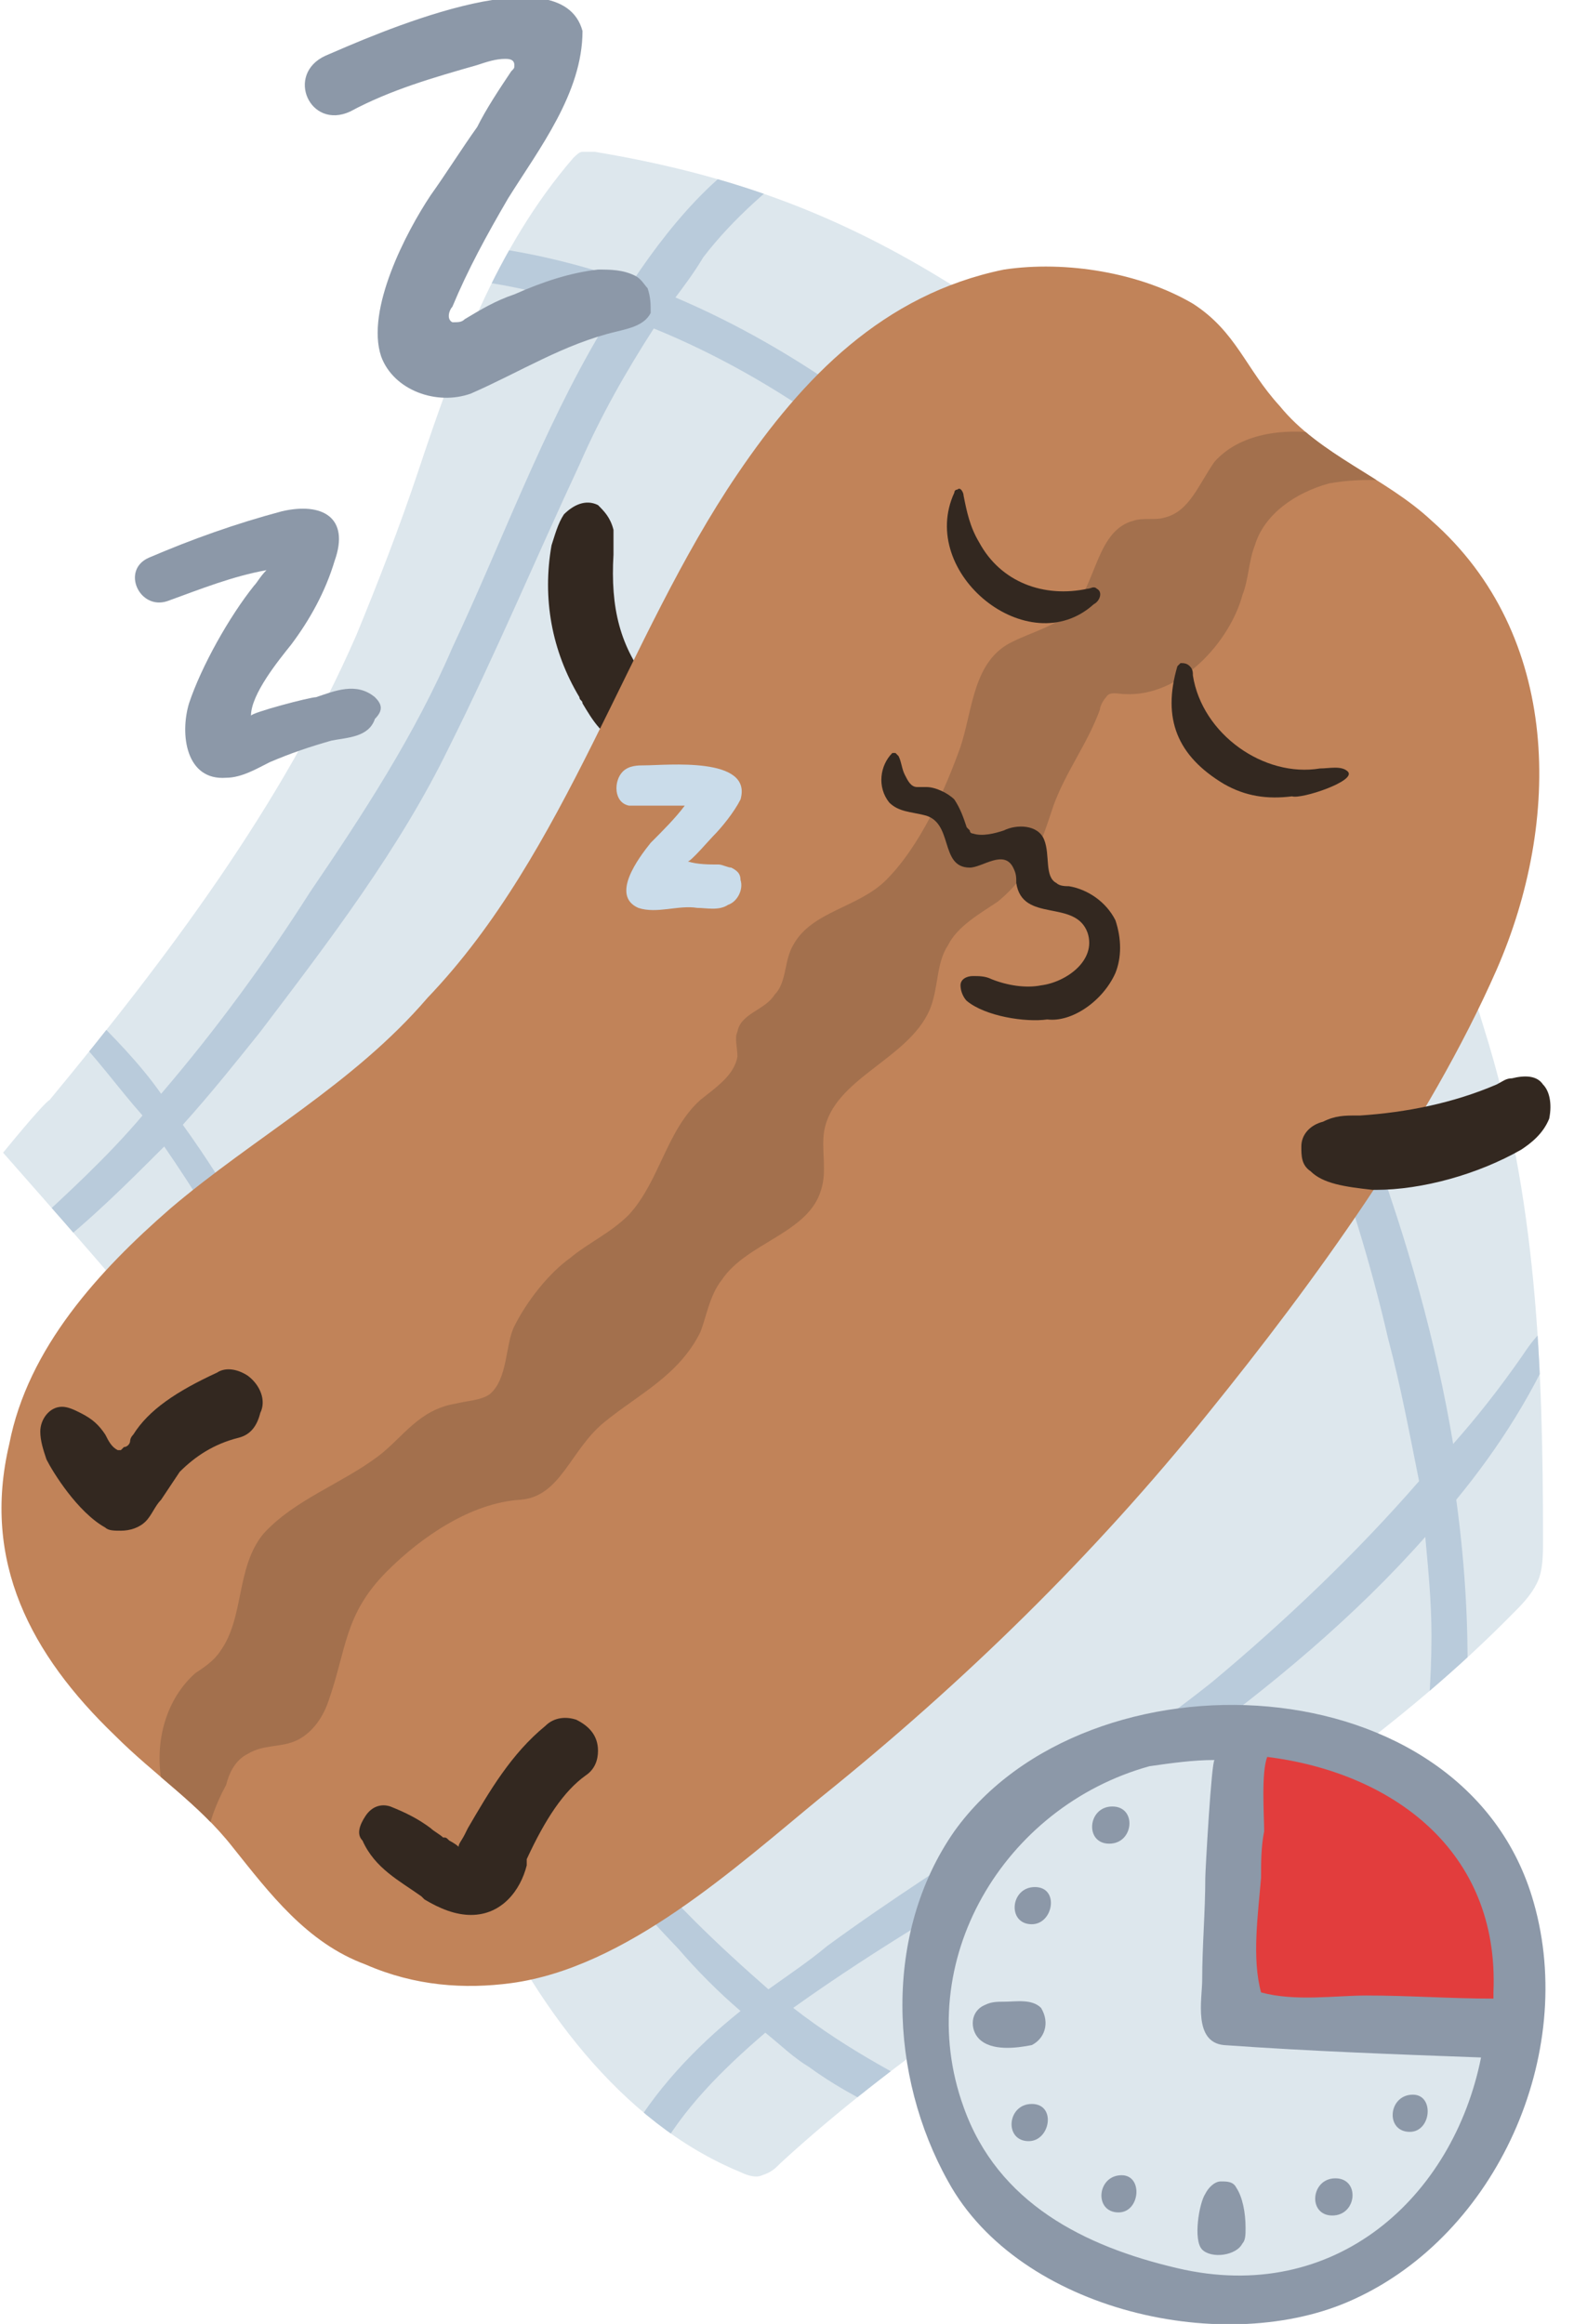 <?xml version="1.0" encoding="utf-8"?>
<!-- Generator: Adobe Illustrator 23.0.5, SVG Export Plug-In . SVG Version: 6.00 Build 0)  -->
<svg version="1.1" id="Layer_1" xmlns="http://www.w3.org/2000/svg" xmlns:xlink="http://www.w3.org/1999/xlink" x="0px" y="0px"
	 viewBox="0 0 50.8 75" style="enable-background:new 0 0 50.8 75;" xml:space="preserve">
<style type="text/css">
	.st0{fill:#332820;}
	.st1{clip-path:url(#SVGID_2_);}
	.st2{fill:#A3704D;}
	.st3{fill:#FCC990;}
	.st4{fill:#DDE7ED;}
	.st5{fill:#C18359;}
	.st6{fill:#FFB255;}
	.st7{display:none;clip-path:url(#XMLID_25_);}
	.st8{display:inline;}
	.st9{clip-path:url(#XMLID_25_);}
	.st10{fill:#F49F42;}
	.st11{fill:#8C98A8;}
	.st12{clip-path:url(#XMLID_26_);fill:#C18359;}
	.st13{fill:#FFD0A1;}
	.st14{clip-path:url(#XMLID_27_);fill:#B9CBDB;}
	.st15{clip-path:url(#XMLID_28_);}
	.st16{fill:#CADCEA;}
	.st17{fill:#E23D3D;}
	.st18{clip-path:url(#XMLID_29_);}
	.st19{fill:#D8A97D;}
	.st20{fill:#B9CBDB;}
	.st21{clip-path:url(#SVGID_4_);}
	.st22{clip-path:url(#XMLID_41_);fill:#E23D3D;}
	.st23{clip-path:url(#XMLID_41_);}
	.st24{opacity:0.47;fill:#FC883A;}
	.st25{fill:#F26868;}
	.st26{fill:#075439;}
	.st27{clip-path:url(#XMLID_42_);fill:#E23D3D;}
	.st28{opacity:0.47;clip-path:url(#XMLID_42_);fill:#F08338;}
	.st29{opacity:0.47;fill:#F08338;}
	.st30{fill:#DCE6EC;}
	.st31{clip-path:url(#SVGID_6_);}
	.st32{fill:#A2704D;}
	.st33{clip-path:url(#XMLID_44_);fill:#C08259;}
	.st34{fill:#FAC78E;}
	.st35{clip-path:url(#XMLID_51_);fill:#C08259;}
	.st36{fill:#885F42;}
</style>
<g id="_x32_">
	<g>
		<defs>
			<path id="XMLID_55_" d="M13.5,15.2C14.7,11.6,16,8,18.5,5.1c0.1-0.1,0.2-0.2,0.3-0.2c0.1,0,0.2,0,0.4,0c4.2,0.7,7.6,1.9,11.2,4.1
				c4,2.4,7.4,5.6,10.1,9.3c3.3,4.5,5.8,9.6,7.4,14.9c1.7,5.4,1.9,10.9,1.9,16.5c0,0.5,0,1-0.2,1.4c-0.2,0.4-0.5,0.7-0.8,1
				c-7,7.1-16.3,11-23.6,17.7c-0.2,0.2-0.3,0.3-0.6,0.4c-0.2,0.1-0.5,0-0.7-0.1c-3.9-1.6-6.7-5.5-8.4-9.3c-0.6-1.4-1.1-2.8-1.7-4.2
				C10.8,49.2,5.2,43,0.1,37.2c0,0,1.3-1.6,1.5-1.7c3.8-4.6,7.5-9.5,9.9-15C12.2,18.8,12.9,17,13.5,15.2z"/>
		</defs>
		<use xlink:href="#XMLID_55_"  style="overflow:visible;fill:#DDE7ED;"/>
		<clipPath id="XMLID_15_">
			<use xlink:href="#XMLID_55_"  style="overflow:visible;"/>
		</clipPath>
		<path style="clip-path:url(#XMLID_15_);fill:#B9CBDB;" d="M50.8,42.5c-0.8,0-1.3,0.7-1.7,1.3c-0.7,1-1.4,1.9-2.2,2.8
			c-1.1-6.6-3.7-13-6.6-18.6c-4-7.6-10.5-15-18.5-18.4c0.3-0.4,0.6-0.8,0.9-1.3C23.7,7,24.9,6,26.2,5c0.3-0.3,0.1-0.9-0.4-0.8
			c-2.2,0.7-4,2.8-5.4,4.9c-1.5-0.5-3-0.9-4.5-1.1c-0.7-0.1-1,1-0.3,1.1c1.4,0.2,2.8,0.6,4.2,1c-0.1,0.2-0.2,0.4-0.4,0.6
			c-1.9,3.2-3.2,6.8-4.8,10.2c-1.2,2.8-2.9,5.4-4.6,7.9C8.6,31,7,33.2,5.2,35.3c-0.7-1-1.6-1.9-2.4-2.7c-0.3-0.3-0.9,0.3-0.6,0.6
			c0.9,0.9,1.6,1.9,2.4,2.8c-1.1,1.3-2.4,2.5-3.6,3.6c-0.5,0.4,0.1,1.2,0.6,0.8c1.3-1,2.5-2.2,3.7-3.4c3.8,5.5,6.3,11.9,10,17.5
			c2,3,4.1,5.8,6.6,8.4c0.6,0.7,1.3,1.4,2,2c-1.5,1.2-2.8,2.6-3.7,4.2c-0.3,0.6,0.6,1.2,1,0.5c0.8-1.5,2.1-2.8,3.5-4
			c0.5,0.4,0.9,0.8,1.4,1.1c1.5,1.1,3.1,1.7,4.7,2.5c0.6,0.3,1.2-0.6,0.5-1c-2.1-1.1-3.9-2-5.7-3.4c1.4-1,2.8-1.9,4.1-2.7
			c5.5-3.5,11.8-7.4,16.3-12.5c0.1,1.1,0.2,2.1,0.2,3.2c0,2.9-0.5,5.7-0.8,8.6c-0.1,0.6,0.8,0.8,1,0.1c1.1-4.3,1.2-8.7,0.6-13.1
			c1.4-1.7,2.6-3.6,3.4-5.6C50.7,42.7,50.7,42.6,50.8,42.5z M39.1,54.3c-3.9,3.1-8.3,5.5-12.4,8.5c-0.6,0.5-1.2,0.9-1.9,1.4
			c-1.6-1.4-3.3-3-4.6-4.7c-2.3-2.8-4.5-6-6.4-9.2c-2.7-4.5-4.8-9.7-7.9-14c0.9-1,1.7-2,2.5-3c2.2-2.9,4.5-5.9,6.1-9.2
			c1.5-3,2.8-6.1,4.2-9.1c0.7-1.6,1.5-3,2.4-4.4c8.1,3.3,14.5,10.9,18.4,18.5c2.3,4.4,4.2,9.3,5.3,14.1c0.4,1.5,0.7,3.1,1,4.6
			C43.8,50.1,41.5,52.3,39.1,54.3z"/>
	</g>
	<path class="st0" d="M21,22.1c-1-1.2-1.3-2.5-1.2-4.2l0-0.1c0-0.2,0-0.5,0-0.7c-0.1-0.4-0.3-0.6-0.5-0.8c-0.4-0.2-0.8,0-1.1,0.3
		c-0.2,0.3-0.3,0.7-0.4,1c-0.3,1.7,0,3.4,0.9,4.9c0,0.1,0.1,0.1,0.1,0.2c0.3,0.5,0.7,1.2,1.3,1.2c0,0,0.1,0,0.1,0
		c0.4-0.1,0.8-0.4,0.9-0.7C21.3,22.7,21.2,22.4,21,22.1z"/>
	<g>
		<g>
			<defs>
				<path id="XMLID_34_" d="M16.5,64c3.7-0.5,7.2-3.7,10-6c4.6-3.7,8.8-7.8,12.5-12.4c3.4-4.2,7.1-9.3,9.3-14.3
					c2.1-4.8,2.1-10.8-2.1-14.5c-1.5-1.4-3.6-2.1-4.9-3.7c-1.1-1.2-1.4-2.4-2.8-3.3c-1.7-1-4.1-1.4-6.1-1.1
					c-3.9,0.8-6.5,3.5-8.6,6.6c-3.6,5.3-5.5,12.2-10,16.9C11.4,35,8.2,36.7,5.5,39c-2.3,2-4.6,4.5-5.2,7.6C-0.6,50.4,1,53.4,3.7,56
					c1.3,1.3,2.7,2.2,3.8,3.6c1.2,1.5,2.4,3.1,4.3,3.8C13.4,64.1,15,64.2,16.5,64z"/>
			</defs>
			<use xlink:href="#XMLID_34_"  style="overflow:visible;fill:#C18359;"/>
			<clipPath id="XMLID_16_">
				<use xlink:href="#XMLID_34_"  style="overflow:visible;"/>
			</clipPath>
			<g style="clip-path:url(#XMLID_16_);">
				<path class="st2" d="M6.8,60.8c-0.8-1-1.4-2.1-1.6-3.4s0.2-2.6,1.1-3.4c0.3-0.2,0.6-0.4,0.8-0.7c0.8-1.1,0.5-2.7,1.4-3.8
					c1-1.1,2.5-1.6,3.7-2.5c0.8-0.6,1.3-1.5,2.5-1.7c0.4-0.1,0.8-0.1,1.1-0.3c0.6-0.5,0.5-1.6,0.8-2.2c0.4-0.8,1.1-1.7,1.8-2.2
					c0.6-0.5,1.3-0.8,1.9-1.4c1-1.1,1.2-2.7,2.3-3.7c0.5-0.4,1.1-0.8,1.2-1.4c0-0.3-0.1-0.6,0-0.8c0.1-0.6,0.9-0.7,1.2-1.2
					c0.4-0.4,0.3-1.1,0.6-1.6c0.6-1.1,2.1-1.2,3-2.1c1.1-1.1,1.9-2.9,2.4-4.3c0.4-1.2,0.4-2.8,1.7-3.4c0.6-0.3,1.4-0.5,1.9-1
					c0.8-0.9,0.8-2.6,2-2.9c0.3-0.1,0.7,0,1-0.1c0.8-0.2,1.1-1.1,1.6-1.8c0.8-0.9,2.2-1.1,3.5-0.9c1.3,0.3,2.5,1,3.7,1.7
					c-1.2-0.2-2.4-0.3-3.5-0.1c-1.1,0.3-2.1,1-2.4,2c-0.2,0.5-0.2,1.1-0.4,1.6c-0.4,1.5-2,3.3-3.8,3.2c-0.2,0-0.5-0.1-0.6,0.1
					c-0.1,0.1-0.2,0.3-0.2,0.4c-0.4,1.1-1.1,2-1.5,3.1c-0.4,1.2-0.7,2.2-1.8,3.1c-0.6,0.4-1.3,0.8-1.6,1.4c-0.4,0.6-0.3,1.4-0.6,2.1
					c-0.7,1.6-3.1,2.2-3.4,3.9c-0.1,0.6,0.1,1.3-0.1,1.9c-0.4,1.4-2.4,1.7-3.2,2.9c-0.4,0.5-0.5,1.2-0.7,1.7c-0.7,1.4-2,2-3.1,2.9
					c-1.1,0.9-1.4,2.4-2.7,2.5c-1.6,0.1-3.2,1.2-4.3,2.3c-1.4,1.4-1.3,2.5-1.9,4.2c-0.2,0.6-0.6,1.1-1.1,1.3c-0.5,0.2-1,0.1-1.5,0.4
					c-0.4,0.2-0.6,0.6-0.7,1C6.6,58.9,6.5,59.9,6.8,60.8z"/>
			</g>
		</g>
		<path class="st0" d="M36,31.4c0.2-0.5,0.2-1.1,0-1.7c-0.3-0.6-0.9-1-1.5-1.1c-0.1,0-0.3,0-0.4-0.1c-0.4-0.2-0.2-0.9-0.4-1.4
			c-0.2-0.5-0.9-0.5-1.3-0.3c-0.3,0.1-0.7,0.2-1,0.1c0,0-0.1,0-0.1-0.1c0,0-0.1-0.1-0.1-0.1c-0.1-0.3-0.2-0.6-0.4-0.9
			c-0.2-0.2-0.6-0.4-0.9-0.4c-0.1,0-0.2,0-0.3,0c-0.2,0-0.3-0.2-0.4-0.4c-0.1-0.2-0.1-0.4-0.2-0.6c0,0-0.1-0.1-0.1-0.1
			c0,0,0,0-0.1,0c-0.4,0.4-0.5,1.1-0.1,1.6c0.3,0.3,0.7,0.3,1.1,0.4c1,0.2,0.5,1.7,1.5,1.7c0.4,0,1.1-0.6,1.4,0
			c0.1,0.2,0.1,0.3,0.1,0.5c0.2,1.3,1.9,0.5,2.3,1.6c0.3,0.9-0.7,1.6-1.5,1.7c-0.5,0.1-1.1,0-1.6-0.2c-0.2-0.1-0.4-0.1-0.6-0.1
			c-0.2,0-0.4,0.1-0.4,0.3c0,0.2,0.1,0.4,0.2,0.5c0.6,0.5,1.9,0.7,2.6,0.6C34.6,33,35.6,32.3,36,31.4z"/>
		<path class="st0" d="M35.3,19.5c0.2-0.1,0.3-0.4,0.1-0.5c-0.1-0.1-0.2,0-0.3,0c-1.4,0.3-2.8-0.2-3.5-1.5c-0.3-0.5-0.4-1-0.5-1.5
			c0-0.1-0.1-0.3-0.2-0.2c-0.1,0-0.1,0.1-0.1,0.1C29.6,18.5,33.2,21.4,35.3,19.5z"/>
		<path class="st0" d="M43.5,24.9c-0.2-0.2-0.6-0.1-0.9-0.1c-1.8,0.3-3.8-1.1-4.1-3c0-0.1,0-0.2-0.1-0.3c-0.1-0.1-0.2-0.1-0.3-0.1
			c0,0-0.1,0.1-0.1,0.1c-0.5,1.7,0,2.9,1.5,3.8c0.7,0.4,1.4,0.5,2.2,0.4C42,25.8,43.8,25.2,43.5,24.9z"/>
	</g>
	<path class="st11" d="M20.9,9.3c-0.1-0.1-0.2-0.3-0.4-0.4c-0.4-0.2-0.8-0.2-1.2-0.2c-0.9,0.1-1.8,0.4-2.7,0.8
		c-0.6,0.2-1.1,0.5-1.6,0.8c-0.1,0.1-0.2,0.1-0.4,0.1c-0.2-0.1-0.1-0.4,0-0.5c0.5-1.2,1.1-2.3,1.8-3.5c1-1.6,2.4-3.4,2.4-5.4
		c-0.7-2.6-6.9,0.2-8.3,0.8C9.2,2.4,10,4.2,11.3,3.6c1.3-0.7,2.7-1.1,4.1-1.5c0.3-0.1,0.6-0.2,0.9-0.2c0.1,0,0.3,0,0.3,0.2
		c0,0.1,0,0.1-0.1,0.2c-0.4,0.6-0.8,1.2-1.1,1.8c-0.5,0.7-1,1.5-1.5,2.2c-0.8,1.2-2.1,3.7-1.6,5.2c0.4,1.1,1.8,1.6,2.9,1.2
		c1.6-0.7,3-1.6,4.7-2c0.4-0.1,0.9-0.2,1.1-0.6C21,9.8,21,9.6,20.9,9.3z"/>
	<path class="st11" d="M12.1,22.5c-0.6-0.5-1.3-0.2-1.9,0C10,22.5,8.1,23,8.1,23.1c0-0.7,0.9-1.8,1.3-2.3c0.6-0.8,1.1-1.7,1.4-2.7
		c0.5-1.4-0.4-1.9-1.7-1.6c-1.5,0.4-2.9,0.9-4.3,1.5c-0.9,0.4-0.3,1.7,0.6,1.4c1.1-0.4,2.1-0.8,3.2-1c-0.2,0.2-0.3,0.4-0.4,0.5
		c-0.8,1-1.7,2.6-2.1,3.8c-0.3,1-0.1,2.5,1.2,2.4c0.5,0,1-0.3,1.4-0.5c0.7-0.3,1.3-0.5,2-0.7c0.5-0.1,1.2-0.1,1.4-0.7
		C12.4,22.9,12.3,22.7,12.1,22.5z"/>
	<path class="st16" d="M23.6,28c-0.1,0-0.3-0.1-0.4-0.1c-0.3,0-0.7,0-1-0.1c0.1,0,0.7-0.7,0.8-0.8c0.3-0.3,0.7-0.8,0.9-1.2
		c0.4-1.4-2.4-1.1-3.1-1.1c-0.2,0-0.5,0-0.7,0.2c-0.3,0.3-0.3,1,0.2,1.1c0.1,0,0.2,0,0.3,0c0.5,0,1,0,1.5,0
		c-0.3,0.4-0.7,0.8-1.1,1.2c-0.4,0.5-1.3,1.7-0.4,2.1c0.6,0.2,1.3-0.1,1.9,0c0.3,0,0.7,0.1,1-0.1c0.3-0.1,0.5-0.5,0.4-0.8
		C23.9,28.2,23.8,28.1,23.6,28z"/>
	<g>
		<g>
			<path class="st17" d="M40.9,65.5c1.7,0.2,3.4,0.4,5.1,0.4c0.3,0,3.1,0.1,3.1-0.2c0.2-1.4,0.1-2.7-0.2-4.1
				c-0.5-1.9-1.8-3.5-3.4-4.5c-0.8-0.5-1.8-0.9-2.7-1.1c-0.5-0.1-1-0.2-1.4-0.4c-0.4-0.1-1-0.3-1.3,0c-0.1,0.1-0.1,0.3-0.1,0.5
				c0,1.7,0,3.3,0,5c0,0.8,0,1.7,0,2.5c0,0.4-0.2,0.7-0.2,1.1c0,0.2,0.1,0.5,0.3,0.6c0.1,0.1,0.2,0.1,0.4,0.1
				C40.6,65.4,40.7,65.4,40.9,65.5z"/>
			<path class="st4" d="M40.8,65.3c-0.1,0-0.3,0-0.4-0.1c-0.1,0-0.3,0-0.3-0.1c-0.1-0.1-0.1-0.3-0.1-0.4c0.1-2.7,0.1-5.5,0.2-8.2
				c0-0.2,0-0.5-0.1-0.7c-0.3-0.5-1.9-0.1-2.3,0c-0.8,0.1-1.6,0.4-2.4,0.7c-1.5,0.6-2.9,1.6-3.8,3c-2.1,3.1-1.9,7.4-0.2,10.6
				c2.2,3.9,8.4,5.3,12.3,3.6c1.7-0.8,3.1-2.1,4-3.7c0.7-1.2,2.4-4.2-0.1-4.3C45.2,65.7,43,65.5,40.8,65.3z"/>
		</g>
		<g>
			<path class="st11" d="M43.1,70.3c-0.8,0-0.9,1.2-0.1,1.2C43.8,71.5,43.9,70.3,43.1,70.3z"/>
			<path class="st11" d="M45.6,67.6c-0.8,0-0.9,1.2-0.1,1.2C46.2,68.8,46.3,67.6,45.6,67.6z"/>
			<path class="st11" d="M33.4,60.9c-0.8,0-0.9,1.2-0.1,1.2C34,62.1,34.2,60.9,33.4,60.9z"/>
			<path class="st11" d="M35.9,58.3c-0.8,0-0.9,1.2-0.1,1.2C36.6,59.5,36.7,58.3,35.9,58.3z"/>
			<path class="st11" d="M33.3,67.9c-0.8,0-0.9,1.2-0.1,1.2C33.9,69.1,34.1,67.9,33.3,67.9z"/>
			<path class="st11" d="M36.2,70.2c-0.8,0-0.9,1.2-0.1,1.2C36.8,71.4,36.9,70.2,36.2,70.2z"/>
			<path class="st11" d="M49.5,61.4c-2.2-7.8-14.4-8.3-18.7-2.3c-2.3,3.3-2.1,7.9-0.2,11.3c2.3,4.2,9,5.7,13.1,3.8
				C48.3,72.1,50.9,66.3,49.5,61.4z M40.7,60.6c0-0.5,0-1,0.1-1.5c0-0.5-0.1-1.9,0.1-2.4c0,0,0,0,0,0c4,0.5,7.5,3,7.3,7.6
				c0,0.1,0,0.1,0,0.2c-1.4,0-2.7-0.1-4.1-0.1c-1,0-2.3,0.2-3.4-0.1C40.4,63.2,40.6,61.8,40.7,60.6z M38,73.2
				c-3-0.7-5.8-2.1-6.9-5.2c-1.7-4.7,1.3-9.7,6-11c0,0,0,0,0,0c0.7-0.1,1.4-0.2,2.1-0.2c-0.1,0-0.3,3.6-0.3,3.8
				c0,1.1-0.1,2.2-0.1,3.3c0,0.6-0.3,2,0.7,2.1c2.8,0.2,5.6,0.3,8.3,0.4C46.9,70.9,43.1,74.4,38,73.2z"/>
			<path class="st11" d="M40.2,71.9c0-0.5-0.1-1-0.3-1.3c-0.1-0.2-0.3-0.2-0.5-0.2c-0.2,0-0.4,0.2-0.5,0.4c-0.2,0.3-0.4,1.5-0.1,1.8
				c0.3,0.3,1.1,0.2,1.3-0.2C40.2,72.3,40.2,72.1,40.2,71.9z"/>
			<path class="st11" d="M33.6,64.8c-0.3-0.3-0.8-0.2-1.2-0.2c-0.2,0-0.4,0-0.6,0.1c-0.5,0.2-0.5,0.8-0.2,1.1
				c0.4,0.4,1.2,0.3,1.7,0.2C33.7,65.8,33.9,65.3,33.6,64.8C33.6,64.8,33.6,64.8,33.6,64.8z"/>
		</g>
	</g>
	<path class="st0" d="M18.6,55.5c-0.3-0.1-0.7-0.1-1,0.2c-1.1,0.9-1.8,2.1-2.5,3.3l-0.1,0.2c-0.1,0.2-0.2,0.3-0.2,0.4
		c-0.1-0.1-0.3-0.2-0.3-0.2c-0.1-0.1-0.1-0.1-0.2-0.1c-0.1-0.1-0.3-0.2-0.4-0.3c-0.4-0.3-0.8-0.5-1.3-0.7c-0.3-0.1-0.6,0-0.8,0.3
		c-0.2,0.3-0.3,0.6-0.1,0.8c0.4,0.9,1.2,1.3,1.9,1.8l0.1,0.1c0.5,0.3,1,0.5,1.5,0.5c0.5,0,0.9-0.2,1.2-0.5c0.3-0.3,0.5-0.7,0.6-1.1
		L17,60c0.6-1.3,1.2-2.2,1.9-2.7c0.3-0.2,0.4-0.5,0.4-0.8C19.3,56,19,55.7,18.6,55.5z"/>
	<path class="st0" d="M8,44.4c-0.3-0.2-0.7-0.3-1-0.1c-1.3,0.6-2.2,1.2-2.7,2c-0.1,0.1-0.1,0.2-0.1,0.2c0,0.1-0.1,0.2-0.2,0.2
		l-0.1,0.1l-0.1,0c-0.2-0.1-0.3-0.3-0.4-0.5c-0.2-0.3-0.4-0.5-0.8-0.7c-0.2-0.1-0.4-0.2-0.6-0.2c-0.4,0-0.7,0.4-0.7,0.8
		c0,0.3,0.1,0.6,0.2,0.9c0.2,0.4,1,1.7,1.9,2.2c0.1,0.1,0.3,0.1,0.5,0.1c0.3,0,0.6-0.1,0.8-0.3c0.2-0.2,0.3-0.5,0.5-0.7
		c0.2-0.3,0.4-0.6,0.6-0.9c0.5-0.5,1.1-0.9,1.9-1.1c0.4-0.1,0.6-0.4,0.7-0.8C8.6,45.2,8.4,44.7,8,44.4z"/>
	<path class="st0" d="M49.8,35c-0.2-0.3-0.6-0.3-1-0.2c-0.2,0-0.3,0.1-0.5,0.2c-1.4,0.6-2.9,0.9-4.4,1l-0.1,0c-0.4,0-0.7,0-1.1,0.2
		C42.3,36.3,42,36.6,42,37c0,0.3,0,0.6,0.3,0.8c0.4,0.4,1.1,0.5,2,0.6c0,0,0,0,0.1,0c1.5,0,3.3-0.5,4.7-1.3c0.3-0.2,0.7-0.5,0.9-1
		C50.1,35.6,50,35.2,49.8,35z"/>
</g>
</svg>
